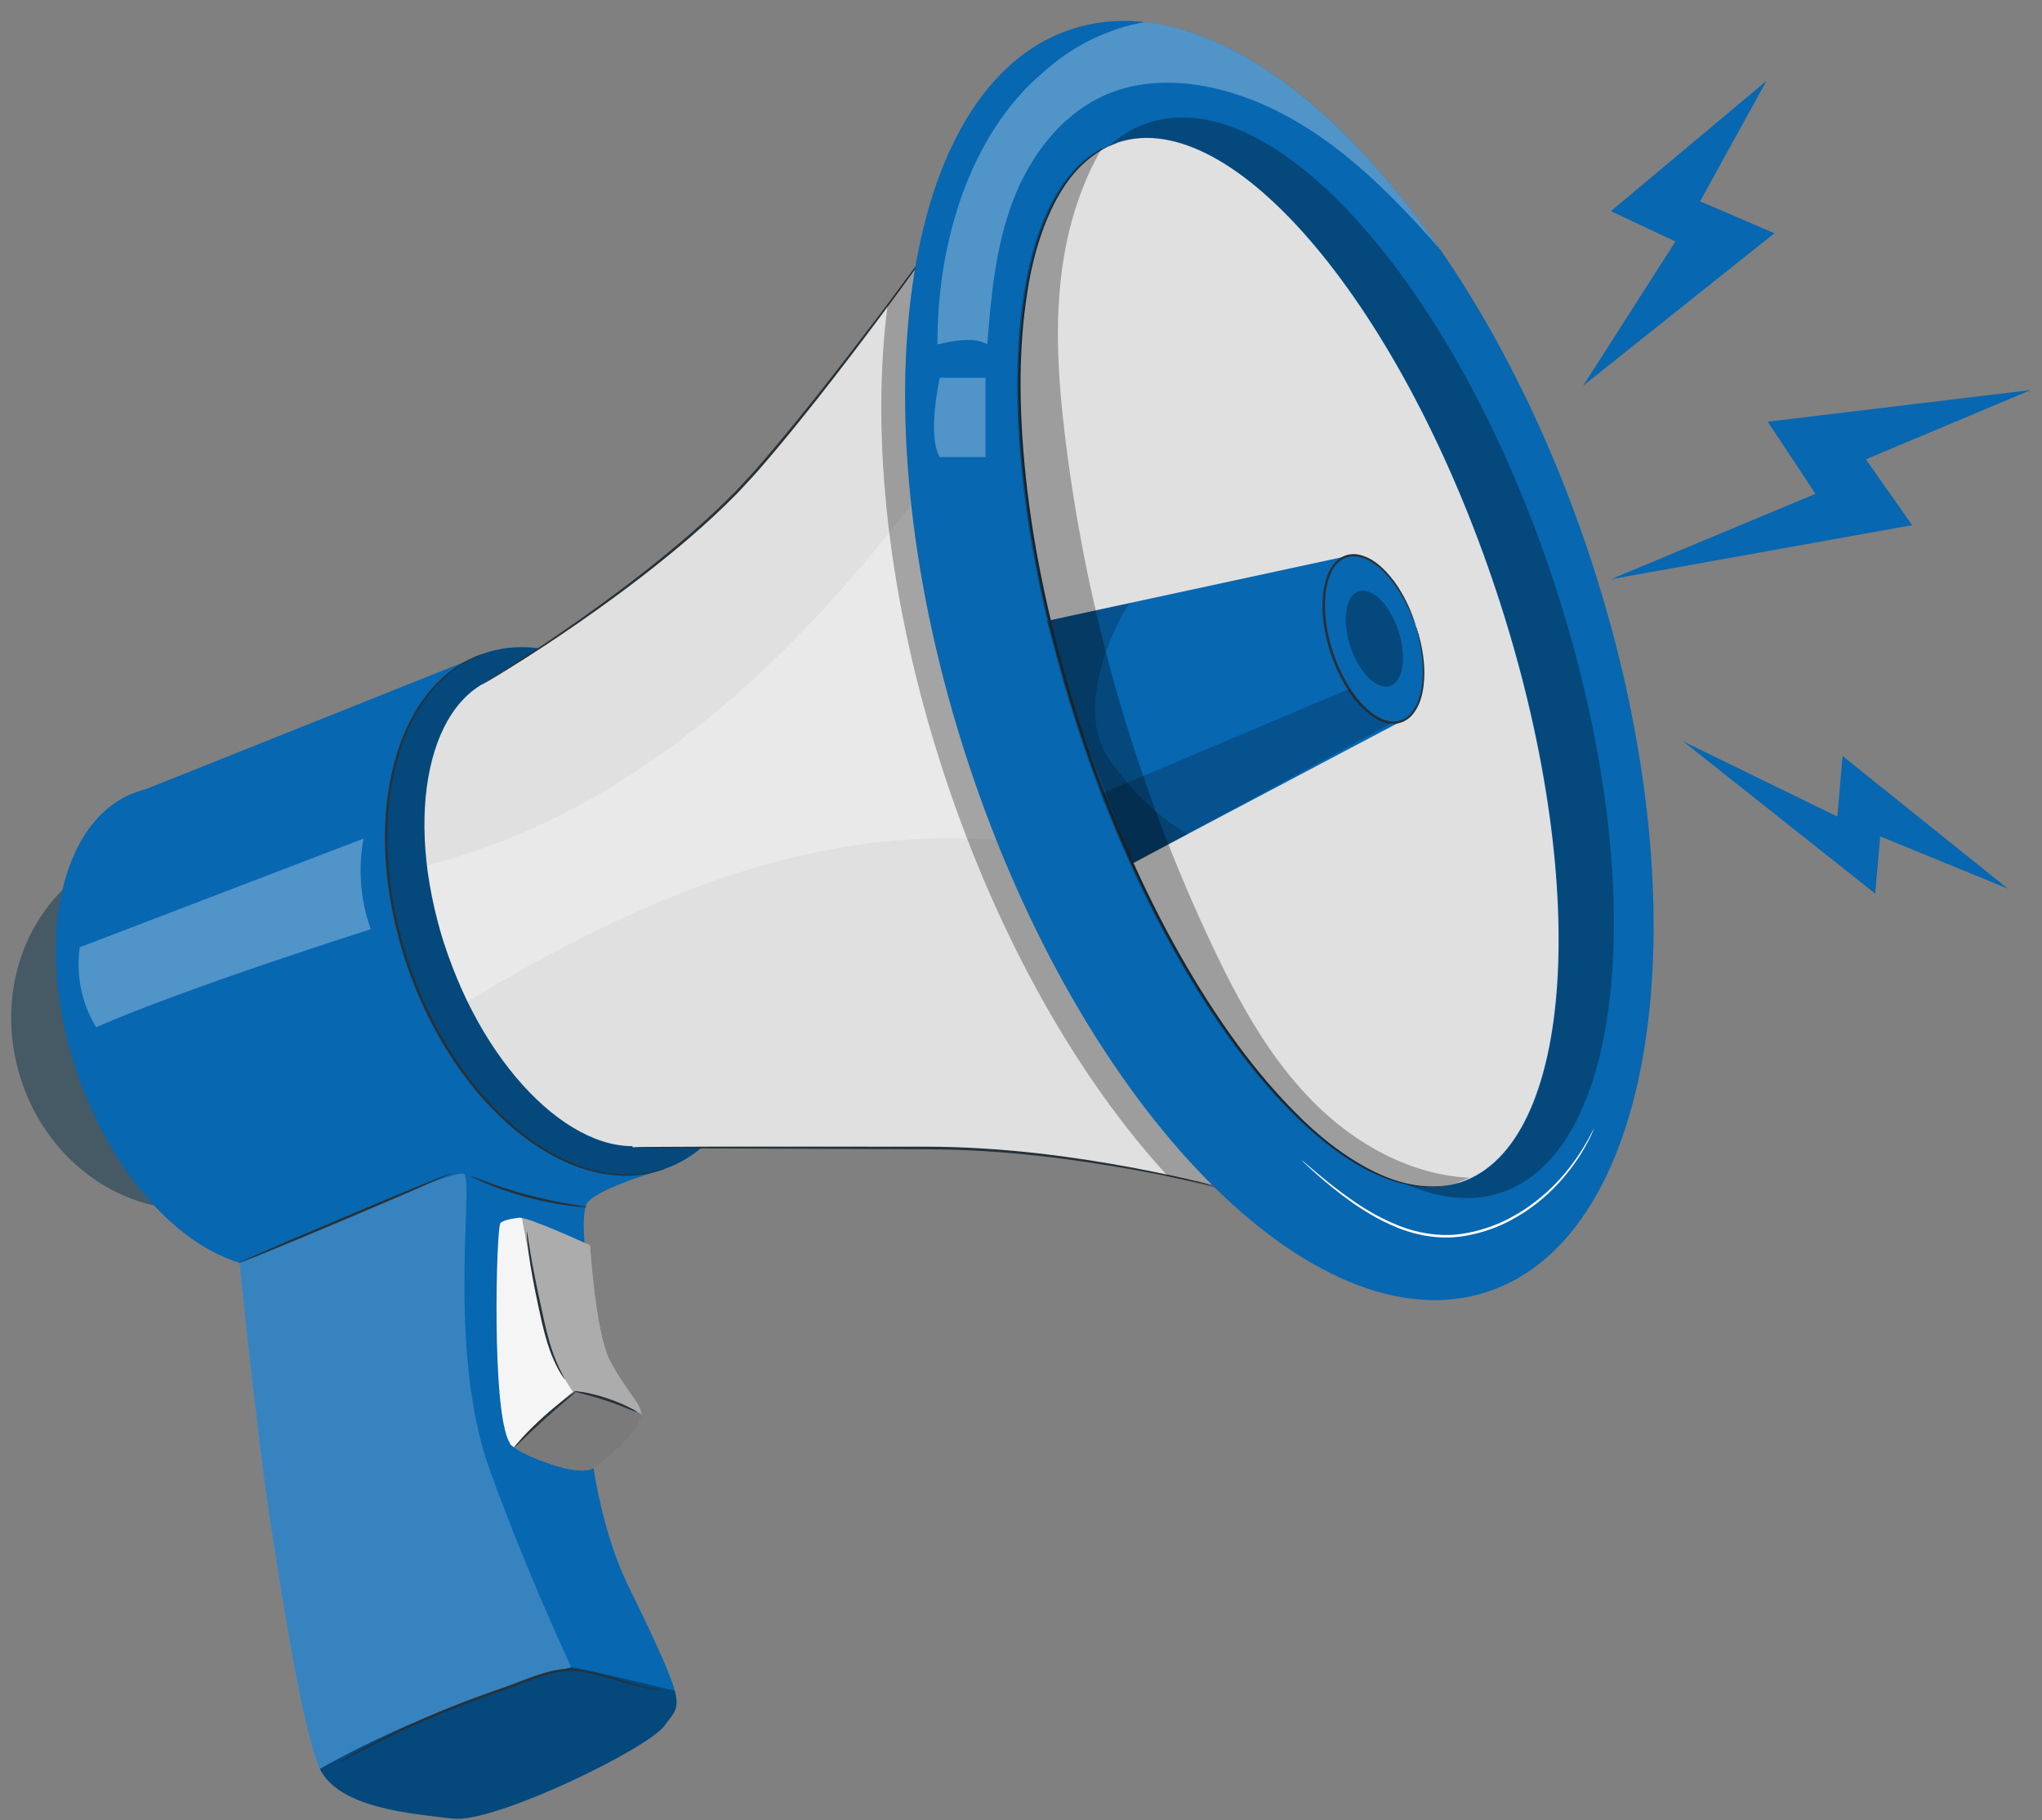 <svg width="92" height="82" viewBox="0 0 92 82" fill="none" xmlns="http://www.w3.org/2000/svg">
<rect x="0" y="0" width="92" height="82" fill="#808080" stroke="none"/>
<g clip-path="url(#clip0_4536_8840)">
<path d="M10.358 54.207C14.346 53.068 16.557 48.592 15.297 44.212C14.037 39.831 9.782 37.203 5.795 38.343C1.807 39.483 -0.404 43.959 0.856 48.339C2.116 52.72 6.37 55.347 10.358 54.207Z" fill="#455A64"/>
<path d="M13.619 56.87C17.129 55.642 18.304 49.902 16.244 44.05C14.183 38.197 9.667 34.448 6.157 35.677C2.646 36.905 1.471 42.645 3.532 48.497C5.592 54.35 10.108 58.098 13.619 56.87Z" fill="#0767B1"/>
<path d="M29.953 52.654C34.05 51.221 35.541 44.863 33.285 38.455C31.028 32.046 25.878 28.012 21.782 29.445C17.686 30.878 16.195 37.236 18.451 43.644C20.707 50.053 25.857 54.087 29.953 52.654Z" fill="#0767B1"/>
<path d="M28.309 71.449C25.537 65.749 26.403 56.652 26.403 56.652C26.403 56.652 26.171 54.983 26.403 54.292C26.635 53.6 29.952 52.66 29.952 52.66L22.05 29.367L5.503 35.979L10.786 56.888C10.786 56.888 11.616 65.001 12.195 68.686C12.774 72.371 13.582 77.554 14.333 79.511C15.084 81.469 18.549 81.7 20.398 81.929C22.246 82.16 29.236 78.763 29.954 77.726C30.672 76.689 31.085 77.149 28.311 71.449H28.309Z" fill="#0767B1"/>
<path opacity="0.3" d="M29.953 52.654C34.05 51.221 35.541 44.863 33.285 38.455C31.028 32.046 25.878 28.012 21.782 29.445C17.686 30.878 16.195 37.236 18.451 43.644C20.707 50.053 25.857 54.087 29.953 52.654Z" fill="black"/>
<path d="M21.651 30.873C21.651 30.873 29.794 26.069 33.999 21.292C37.421 17.404 42.118 10.858 42.118 10.858L63.736 56.104C63.736 56.104 52.487 51.813 42.118 51.716C32.226 51.624 28.509 51.688 28.509 51.688L21.651 30.873Z" fill="#E0E0E0"/>
<path d="M29.688 51.436C32.903 50.311 33.864 44.722 31.832 38.954C29.801 33.185 25.548 29.421 22.332 30.546C19.117 31.671 18.156 37.259 20.187 43.028C22.218 48.797 26.472 52.561 29.688 51.436Z" fill="#E0E0E0"/>
<g opacity="0.3">
<path d="M21.058 45.119C28.697 40.527 36.935 36.832 46.11 37.966C43.83 32.733 42.446 27.112 42.032 21.421C36.231 29.331 28.759 36.564 19.233 38.981C19.233 38.981 19.616 41.379 20 42.473C20.384 43.569 21.058 45.119 21.058 45.119Z" fill="white"/>
</g>
<path opacity="0.2" d="M15.589 79.051C15.702 78.991 15.815 78.934 15.927 78.877C16.071 78.804 16.217 78.732 16.36 78.659C16.475 78.602 16.592 78.544 16.709 78.489C16.853 78.419 16.998 78.351 17.142 78.282C17.259 78.227 17.376 78.172 17.493 78.12C17.641 78.051 17.791 77.983 17.939 77.917C18.052 77.866 18.165 77.816 18.277 77.765C18.438 77.695 18.602 77.624 18.765 77.556C18.867 77.512 18.966 77.468 19.068 77.426C19.322 77.32 19.576 77.215 19.832 77.113C19.909 77.083 19.989 77.052 20.066 77.021C20.256 76.946 20.446 76.871 20.638 76.799C20.749 76.757 20.857 76.717 20.967 76.675C21.124 76.616 21.279 76.559 21.435 76.501C21.555 76.457 21.672 76.415 21.791 76.374C21.939 76.321 22.087 76.268 22.235 76.217C22.356 76.175 22.476 76.134 22.597 76.092C22.745 76.041 22.891 75.993 23.037 75.942C23.156 75.903 23.275 75.863 23.394 75.823C23.542 75.775 23.693 75.726 23.841 75.68C23.955 75.643 24.073 75.605 24.187 75.57C24.346 75.519 24.503 75.473 24.662 75.425C24.766 75.394 24.87 75.361 24.974 75.33C25.223 75.255 25.473 75.183 25.722 75.11C25.724 75.11 25.729 75.11 25.731 75.108C25.543 74.628 23.902 71.266 22.078 66.253C20.117 60.865 21.352 53.257 20.916 52.893C20.481 52.532 10.781 56.887 10.781 56.887C10.781 56.887 11.612 65 12.19 68.686C12.769 72.371 13.577 77.554 14.328 79.511C14.352 79.573 14.379 79.634 14.408 79.692C14.547 79.612 14.686 79.533 14.827 79.456C14.929 79.401 15.033 79.346 15.137 79.291C15.287 79.209 15.437 79.13 15.589 79.051Z" fill="#F5F5F5"/>
<g opacity="0.3">
<path d="M25.732 75.106C25.732 75.106 25.725 75.106 25.723 75.108C25.475 75.178 25.226 75.253 24.974 75.328C24.87 75.359 24.766 75.392 24.663 75.422C24.504 75.471 24.347 75.519 24.188 75.568C24.073 75.603 23.958 75.641 23.841 75.678C23.693 75.726 23.543 75.773 23.395 75.821C23.276 75.861 23.156 75.9 23.037 75.94C22.891 75.988 22.743 76.039 22.598 76.09C22.476 76.131 22.357 76.173 22.235 76.215C22.087 76.266 21.939 76.319 21.791 76.371C21.672 76.413 21.555 76.455 21.436 76.499C21.279 76.556 21.125 76.614 20.968 76.673C20.857 76.715 20.749 76.754 20.639 76.796C20.449 76.869 20.259 76.944 20.067 77.019C19.989 77.049 19.91 77.08 19.832 77.111C19.578 77.212 19.322 77.318 19.068 77.424C18.967 77.466 18.867 77.51 18.766 77.554C18.602 77.624 18.441 77.692 18.278 77.763C18.165 77.814 18.052 77.864 17.94 77.915C17.79 77.981 17.642 78.049 17.494 78.117C17.377 78.17 17.259 78.225 17.142 78.28C16.997 78.349 16.853 78.417 16.709 78.487C16.593 78.544 16.478 78.6 16.361 78.657C16.215 78.729 16.071 78.802 15.928 78.875C15.815 78.932 15.702 78.989 15.59 79.049C15.437 79.128 15.287 79.207 15.137 79.289C15.033 79.344 14.932 79.399 14.828 79.454C14.687 79.531 14.547 79.61 14.408 79.689C15.298 81.479 18.605 81.704 20.393 81.926C22.242 82.157 29.232 78.76 29.95 77.723C30.334 77.168 30.63 77.041 30.396 76.167C28.868 75.795 27.465 75.456 25.752 75.097C25.745 75.097 25.736 75.101 25.729 75.103L25.732 75.106Z" fill="black"/>
</g>
<path d="M23.375 54.861C23.375 54.861 22.721 54.921 22.544 55.099C22.365 55.278 22.129 63.624 22.959 64.985C23.008 65.066 22.9 65.044 23.375 65.339C23.849 65.634 26.058 66.572 26.736 66.132C27.414 65.694 29.017 64.273 28.898 63.681C28.779 63.089 28.174 62.635 27.465 61.264C26.829 60.031 26.581 56.101 26.581 56.101C26.332 55.991 23.743 54.804 23.375 54.859V54.861Z" fill="#F5F5F5"/>
<path opacity="0.3" d="M28.898 63.706C28.898 63.706 28.898 63.691 28.898 63.682C28.779 63.09 28.174 62.636 27.465 61.264C26.828 60.032 26.581 56.102 26.581 56.102C26.354 56 24.169 54.998 23.516 54.873C23.547 55.084 24.028 57.658 24.448 59.543C24.825 61.233 25.612 62.418 25.815 62.704C25.859 62.676 25.89 62.66 25.903 62.662C26.047 62.698 28.067 63.228 28.896 63.704L28.898 63.706Z" fill="black"/>
<path opacity="0.5" d="M25.907 62.665C25.894 62.66 25.861 62.678 25.819 62.707C25.386 62.993 23.619 64.734 23.153 65.197C23.209 65.234 23.281 65.28 23.379 65.342C23.853 65.637 26.062 66.575 26.74 66.135C27.321 65.758 28.582 64.659 28.854 63.981C28.896 63.878 28.913 63.785 28.902 63.706C28.074 63.231 26.053 62.7 25.91 62.665H25.907Z" fill="black"/>
<path d="M29.812 76.154C29.812 76.154 29.757 76.154 29.653 76.143C29.549 76.134 29.397 76.11 29.205 76.073C28.816 76.002 28.264 75.846 27.59 75.643C27.252 75.546 26.881 75.441 26.477 75.362C26.073 75.28 25.636 75.232 25.183 75.32C24.271 75.472 23.345 75.938 22.321 76.273C20.291 76.975 18.509 77.757 17.25 78.382C16.62 78.695 16.117 78.961 15.77 79.148C15.604 79.239 15.472 79.309 15.37 79.364C15.28 79.412 15.229 79.437 15.227 79.432C15.224 79.428 15.271 79.399 15.357 79.344C15.445 79.289 15.576 79.208 15.746 79.111C16.086 78.91 16.583 78.633 17.21 78.312C18.462 77.667 20.247 76.87 22.281 76.167C23.299 75.837 24.227 75.37 25.163 75.218C25.395 75.179 25.627 75.163 25.852 75.179C26.077 75.192 26.289 75.232 26.493 75.271C26.901 75.355 27.272 75.465 27.61 75.568C28.284 75.78 28.827 75.947 29.211 76.031C29.404 76.075 29.554 76.103 29.655 76.121C29.757 76.139 29.81 76.15 29.81 76.154H29.812Z" fill="#263238"/>
<path d="M25.937 62.695C25.948 62.709 25.789 62.845 25.532 63.063C25.276 63.281 24.923 63.583 24.543 63.926C24.163 64.269 23.827 64.591 23.584 64.824C23.342 65.058 23.191 65.203 23.18 65.192C23.169 65.181 23.3 65.018 23.527 64.769C23.755 64.52 24.084 64.188 24.466 63.842C24.848 63.497 25.212 63.202 25.482 63.001C25.753 62.799 25.928 62.687 25.937 62.697V62.695Z" fill="#263238"/>
<path d="M25.446 62.141C25.446 62.141 25.382 62.068 25.287 61.918C25.194 61.769 25.071 61.546 24.943 61.258C24.682 60.683 24.459 59.838 24.267 58.904C24.064 57.971 23.907 57.119 23.825 56.498C23.783 56.187 23.757 55.934 23.743 55.76C23.73 55.586 23.73 55.489 23.737 55.487C23.746 55.487 23.761 55.582 23.788 55.754C23.819 55.95 23.858 56.194 23.905 56.485C24.008 57.101 24.176 57.947 24.38 58.878C24.574 59.811 24.779 60.648 25.02 61.225C25.252 61.802 25.466 62.127 25.446 62.138V62.141Z" fill="#263238"/>
<path d="M28.697 63.611C28.682 63.642 28.079 63.353 27.299 63.096C26.52 62.836 25.863 62.708 25.87 62.673C25.872 62.657 26.04 62.673 26.308 62.719C26.575 62.767 26.941 62.855 27.334 62.985C27.728 63.115 28.074 63.265 28.317 63.384C28.56 63.505 28.704 63.593 28.697 63.608V63.611Z" fill="#263238"/>
<g opacity="0.3">
<path d="M16.381 37.777C16.125 39.136 16.236 40.56 16.704 41.861C16.704 41.861 8.34 44.512 4.329 46.278C3.68 45.208 3.415 43.913 3.592 42.676L16.381 37.777Z" fill="white"/>
</g>
<path d="M21.782 29.449C21.782 29.449 21.757 29.462 21.707 29.484C21.651 29.508 21.576 29.539 21.483 29.578C21.289 29.664 21.006 29.805 20.669 30.025C19.997 30.468 19.125 31.309 18.504 32.619C17.87 33.916 17.473 35.629 17.455 37.535C17.426 39.444 17.778 41.544 18.504 43.625C19.24 45.703 20.284 47.561 21.503 49.034C22.712 50.514 24.096 51.603 25.404 52.22C26.709 52.854 27.919 52.968 28.719 52.896C29.121 52.858 29.43 52.792 29.635 52.737C29.735 52.709 29.812 52.689 29.869 52.671C29.922 52.658 29.949 52.651 29.951 52.654C29.953 52.656 29.925 52.665 29.874 52.684C29.817 52.704 29.739 52.729 29.642 52.762C29.437 52.823 29.127 52.898 28.723 52.942C27.917 53.028 26.694 52.927 25.368 52.295C24.043 51.681 22.643 50.589 21.419 49.102C20.189 47.623 19.134 45.754 18.394 43.662C17.663 41.569 17.314 39.455 17.347 37.533C17.369 35.611 17.778 33.885 18.427 32.581C19.065 31.265 19.957 30.422 20.64 29.988C20.984 29.77 21.271 29.636 21.47 29.556C21.567 29.521 21.643 29.493 21.7 29.473C21.751 29.455 21.779 29.446 21.779 29.449H21.782Z" fill="#263238"/>
<path d="M26.462 54.376C26.462 54.376 26.384 54.382 26.245 54.376C26.106 54.369 25.907 54.349 25.662 54.319C25.17 54.257 24.494 54.138 23.763 53.944C23.032 53.748 22.385 53.517 21.927 53.326C21.698 53.231 21.517 53.147 21.393 53.086C21.269 53.024 21.201 52.986 21.205 52.98C21.212 52.965 21.495 53.079 21.958 53.251C22.42 53.422 23.067 53.64 23.794 53.834C24.52 54.028 25.19 54.158 25.675 54.239C26.161 54.321 26.466 54.36 26.464 54.378L26.462 54.376Z" fill="#263238"/>
<path d="M20.316 52.858C20.329 52.887 18.2 53.814 15.563 54.928C12.924 56.042 10.777 56.923 10.764 56.894C10.751 56.865 12.88 55.938 15.519 54.824C18.156 53.71 20.305 52.83 20.318 52.861L20.316 52.858Z" fill="#263238"/>
<path d="M42.121 10.858C42.121 10.858 42.11 10.88 42.081 10.922C42.05 10.968 42.008 11.027 41.957 11.102C41.842 11.265 41.679 11.496 41.471 11.789C41.045 12.384 40.425 13.24 39.643 14.288C38.861 15.336 37.92 16.578 36.851 17.934C36.314 18.612 35.747 19.321 35.144 20.043C34.843 20.406 34.532 20.77 34.214 21.137C33.896 21.505 33.551 21.859 33.214 22.227C31.809 23.652 30.34 24.871 28.973 25.932C27.604 26.991 26.327 27.89 25.243 28.621C24.158 29.354 23.259 29.915 22.637 30.298C22.325 30.49 22.08 30.635 21.914 30.732C21.835 30.778 21.773 30.814 21.724 30.84C21.68 30.864 21.658 30.875 21.658 30.873C21.658 30.873 21.678 30.858 21.72 30.829C21.766 30.798 21.828 30.761 21.906 30.71C22.073 30.602 22.312 30.452 22.617 30.259C23.233 29.865 24.123 29.292 25.201 28.55C26.279 27.81 27.549 26.908 28.911 25.844C30.272 24.781 31.734 23.561 33.134 22.143C33.47 21.776 33.814 21.426 34.13 21.058C34.448 20.693 34.76 20.329 35.06 19.968C35.663 19.248 36.233 18.542 36.772 17.866C37.845 16.512 38.792 15.277 39.583 14.235C40.365 13.194 40.999 12.351 41.44 11.758C41.657 11.47 41.825 11.243 41.944 11.085C41.999 11.012 42.043 10.955 42.077 10.911C42.107 10.871 42.123 10.854 42.125 10.854L42.121 10.858Z" fill="#263238"/>
<path d="M28.512 51.687C28.512 51.687 28.534 51.683 28.58 51.681C28.631 51.681 28.697 51.678 28.779 51.676C28.962 51.676 29.218 51.672 29.545 51.667C30.219 51.665 31.18 51.661 32.364 51.654C34.751 51.654 38.033 51.654 41.662 51.657C45.301 51.657 48.572 52.152 50.909 52.581C52.079 52.799 53.02 53.006 53.667 53.158C53.992 53.233 54.242 53.294 54.412 53.339C54.491 53.358 54.555 53.376 54.604 53.389C54.648 53.4 54.67 53.409 54.668 53.411C54.668 53.411 54.644 53.411 54.599 53.402C54.549 53.391 54.485 53.38 54.405 53.363C54.226 53.325 53.974 53.273 53.656 53.204C53.005 53.068 52.064 52.87 50.893 52.665C48.555 52.258 45.29 51.773 41.659 51.775C38.033 51.762 34.749 51.749 32.364 51.738C31.18 51.727 30.219 51.72 29.545 51.714C29.218 51.709 28.962 51.705 28.779 51.7C28.697 51.698 28.631 51.696 28.58 51.694C28.536 51.694 28.512 51.69 28.512 51.687Z" fill="#263238"/>
<path opacity="0.3" d="M70.592 25.726L41.737 11.312L39.99 13.755C39.217 19.684 40.003 27.179 42.543 34.895C44.994 42.343 48.636 48.662 52.614 52.98L58.383 54.377L70.589 25.726H70.592Z" fill="black"/>
<path d="M67 58.2C74.745 55.668 76.834 40.88 71.665 25.17C66.496 9.461 56.026 -1.221 48.281 1.312C40.535 3.844 38.446 18.633 43.615 34.342C48.785 50.051 59.254 60.733 67 58.2Z" fill="#0767B1"/>
<path d="M65.785 53.268C70.967 51.574 71.716 39.711 67.459 26.773C63.201 13.834 55.549 4.718 50.367 6.413C45.185 8.107 44.436 19.97 48.693 32.908C52.951 45.847 60.603 54.963 65.785 53.268Z" fill="#E0E0E0"/>
<path opacity="0.3" d="M70.02 26.25C65.641 12.939 57.458 3.661 51.744 5.53C51.077 5.748 50.476 6.109 49.938 6.596C50.083 6.528 50.231 6.468 50.384 6.42C55.565 4.725 63.218 13.842 67.476 26.781C71.732 39.719 70.983 51.582 65.799 53.275C65.022 53.53 64.187 53.539 63.317 53.328C64.826 54.001 66.281 54.167 67.604 53.735C73.317 51.866 74.4 39.561 70.02 26.25Z" fill="black"/>
<path d="M47.158 27.974L60.66 25.059L63.109 32.505L50.847 38.98C50.847 38.98 47.379 31.34 47.156 27.974H47.158Z" fill="#0767B1"/>
<path opacity="0.2" d="M50.927 27.161C50.715 27.247 48.219 31.633 49.937 34.145C51.656 36.657 53.52 37.573 53.52 37.573L51.02 38.92L48.409 32.022L47.161 27.976L50.929 27.163L50.927 27.161Z" fill="black"/>
<path d="M63.774 28.165C64.45 30.221 64.154 32.165 63.111 32.504C62.069 32.846 60.675 31.454 59.999 29.398C59.324 27.341 59.619 25.397 60.662 25.058C61.704 24.717 63.098 26.108 63.774 28.165Z" fill="#0767B1"/>
<path d="M63.773 28.165C63.773 28.165 63.743 28.106 63.699 27.987C63.654 27.868 63.584 27.697 63.486 27.476C63.385 27.258 63.255 26.994 63.076 26.706C62.901 26.415 62.669 26.098 62.373 25.792C62.077 25.493 61.695 25.182 61.212 25.081C60.973 25.032 60.708 25.063 60.487 25.195C60.264 25.328 60.09 25.546 59.975 25.797C59.739 26.303 59.677 26.906 59.701 27.518C59.732 28.13 59.855 28.76 60.056 29.381C60.264 29.999 60.538 30.581 60.878 31.091C61.22 31.598 61.631 32.047 62.121 32.316C62.364 32.45 62.636 32.522 62.892 32.498C63.151 32.474 63.38 32.342 63.544 32.164C63.873 31.796 63.999 31.32 64.058 30.904C64.116 30.482 64.114 30.092 64.081 29.753C64.052 29.414 64.001 29.123 63.952 28.89C63.902 28.656 63.858 28.474 63.82 28.353C63.787 28.229 63.771 28.165 63.776 28.163C63.78 28.163 63.802 28.225 63.842 28.346C63.886 28.465 63.937 28.645 63.994 28.881C64.05 29.116 64.107 29.407 64.142 29.748C64.18 30.09 64.189 30.484 64.136 30.915C64.078 31.34 63.961 31.831 63.61 32.227C63.436 32.421 63.182 32.571 62.899 32.599C62.616 32.63 62.325 32.549 62.069 32.41C61.552 32.131 61.132 31.67 60.781 31.155C60.434 30.633 60.156 30.046 59.944 29.418C59.741 28.788 59.615 28.15 59.586 27.525C59.564 26.902 59.628 26.283 59.878 25.752C60.001 25.49 60.189 25.253 60.434 25.11C60.679 24.964 60.973 24.933 61.229 24.988C61.746 25.103 62.135 25.427 62.433 25.737C62.731 26.054 62.961 26.375 63.131 26.675C63.307 26.97 63.431 27.238 63.528 27.461C63.621 27.686 63.685 27.859 63.723 27.983C63.763 28.104 63.78 28.168 63.778 28.168L63.773 28.165Z" fill="#263238"/>
<path opacity="0.3" d="M62.622 30.902C63.22 30.706 63.39 29.592 63.003 28.414C62.615 27.235 61.816 26.439 61.218 26.634C60.62 26.83 60.449 27.944 60.837 29.122C61.225 30.3 62.024 31.097 62.622 30.902Z" fill="black"/>
<path d="M50.368 6.416C50.368 6.416 50.324 6.438 50.233 6.475C50.145 6.517 50.008 6.561 49.84 6.647C49.507 6.821 49.028 7.12 48.539 7.646C47.55 8.688 46.66 10.649 46.282 13.184C46.081 14.447 45.977 15.852 45.98 17.358C45.984 18.864 46.09 20.473 46.293 22.155C46.7 25.519 47.53 29.172 48.745 32.89C49.975 36.605 51.477 40.037 53.149 42.989C53.984 44.467 54.856 45.825 55.746 47.042C56.641 48.258 57.557 49.328 58.469 50.228C60.278 52.047 62.16 53.101 63.578 53.357C64.282 53.493 64.848 53.453 65.219 53.394C65.404 53.365 65.543 53.319 65.638 53.299C65.733 53.277 65.782 53.269 65.782 53.269C65.782 53.269 65.594 53.335 65.223 53.416C64.85 53.482 64.282 53.528 63.569 53.398C62.858 53.271 62.018 52.956 61.137 52.432C60.254 51.912 59.331 51.186 58.412 50.283C57.491 49.383 56.568 48.313 55.669 47.095C54.772 45.878 53.895 44.517 53.056 43.038C51.375 40.081 49.869 36.644 48.637 32.921C47.42 29.196 46.592 25.537 46.19 22.164C45.986 20.478 45.885 18.864 45.885 17.354C45.887 15.843 45.997 14.434 46.203 13.166C46.406 11.896 46.717 10.766 47.122 9.826C47.519 8.884 48.009 8.135 48.506 7.611C49.003 7.085 49.489 6.788 49.829 6.621C50.176 6.469 50.368 6.409 50.368 6.409V6.416Z" fill="#263238"/>
<path opacity="0.2" d="M49.694 35.724L60.773 31.043C60.773 31.043 61.632 32.5 62.729 32.556L51.02 38.918L49.694 35.721V35.724Z" fill="black"/>
<path opacity="0.3" d="M42.342 17.019C42.342 17.019 41.757 19.601 42.342 20.59H44.401V17.019H42.342Z" fill="white"/>
<g opacity="0.3">
<path d="M51.576 0.993C49.902 1.295 48.34 2.05 47.002 3.256C43.603 6.123 42.209 11.132 42.236 15.515C42.911 15.361 43.892 15.15 44.482 15.515C44.652 13.311 44.857 11.077 45.65 9.011C46.443 6.946 47.91 5.042 49.964 4.21C51.635 3.532 53.541 3.624 55.277 4.119C59.182 5.233 62.192 8.159 64.896 11.253C60.779 5.289 55.953 1.473 51.576 0.993Z" fill="white"/>
</g>
<path d="M71.82 50.829C71.82 50.829 71.802 50.884 71.758 50.981C71.712 51.078 71.654 51.228 71.555 51.408C71.369 51.774 71.062 52.287 70.601 52.861C70.141 53.436 69.512 54.061 68.697 54.6C68.286 54.862 67.838 55.118 67.341 55.307C66.844 55.499 66.31 55.642 65.749 55.715C64.618 55.847 63.531 55.58 62.65 55.173C61.758 54.774 61.033 54.268 60.448 53.828C59.865 53.381 59.417 52.989 59.114 52.714C58.962 52.577 58.847 52.467 58.767 52.392C58.69 52.317 58.65 52.278 58.652 52.273C58.655 52.271 58.701 52.306 58.783 52.375C58.873 52.452 58.993 52.553 59.143 52.681C59.454 52.945 59.909 53.328 60.497 53.764C61.084 54.195 61.809 54.691 62.692 55.078C63.564 55.474 64.631 55.732 65.735 55.602C66.285 55.532 66.811 55.391 67.301 55.204C67.791 55.019 68.235 54.77 68.64 54.515C69.446 53.986 70.075 53.376 70.539 52.813C71.003 52.249 71.321 51.749 71.515 51.391C71.621 51.214 71.683 51.069 71.736 50.977C71.787 50.882 71.816 50.831 71.818 50.834L71.82 50.829Z" fill="white"/>
<g opacity="0.3">
<path d="M54.632 42.632C51.22 35.432 48.971 27.687 48 19.783C47.677 17.159 47.494 14.493 47.885 11.877C48.157 10.059 48.724 8.256 49.65 6.675C45.025 9.079 44.499 20.499 48.583 32.912C52.839 45.85 60.491 54.965 65.675 53.272C65.856 53.213 66.031 53.14 66.198 53.056C63.57 52.931 61.086 51.557 59.217 49.692C57.221 47.7 55.84 45.181 54.632 42.634V42.632Z" fill="black"/>
</g>
<path d="M72.579 26.095L86.151 23.658L84.064 20.694L91.5 17.57L79.644 18.997L81.793 22.247L72.579 26.095Z" fill="#0767B1"/>
<path d="M71.327 17.377L79.943 10.508L76.595 9.07L79.589 3.641L72.579 9.512L75.484 10.88L71.327 17.377Z" fill="#0767B1"/>
<path d="M75.835 33.4L84.484 40.256L84.711 37.68L90.46 40.034L83.015 34.056L82.781 36.786L75.835 33.4Z" fill="#0767B1"/>
</g>
<defs>
<clipPath id="clip0_4536_8840">
<rect width="91" height="81" fill="white" transform="translate(0.5 0.939)"/>
</clipPath>
</defs>
</svg>
